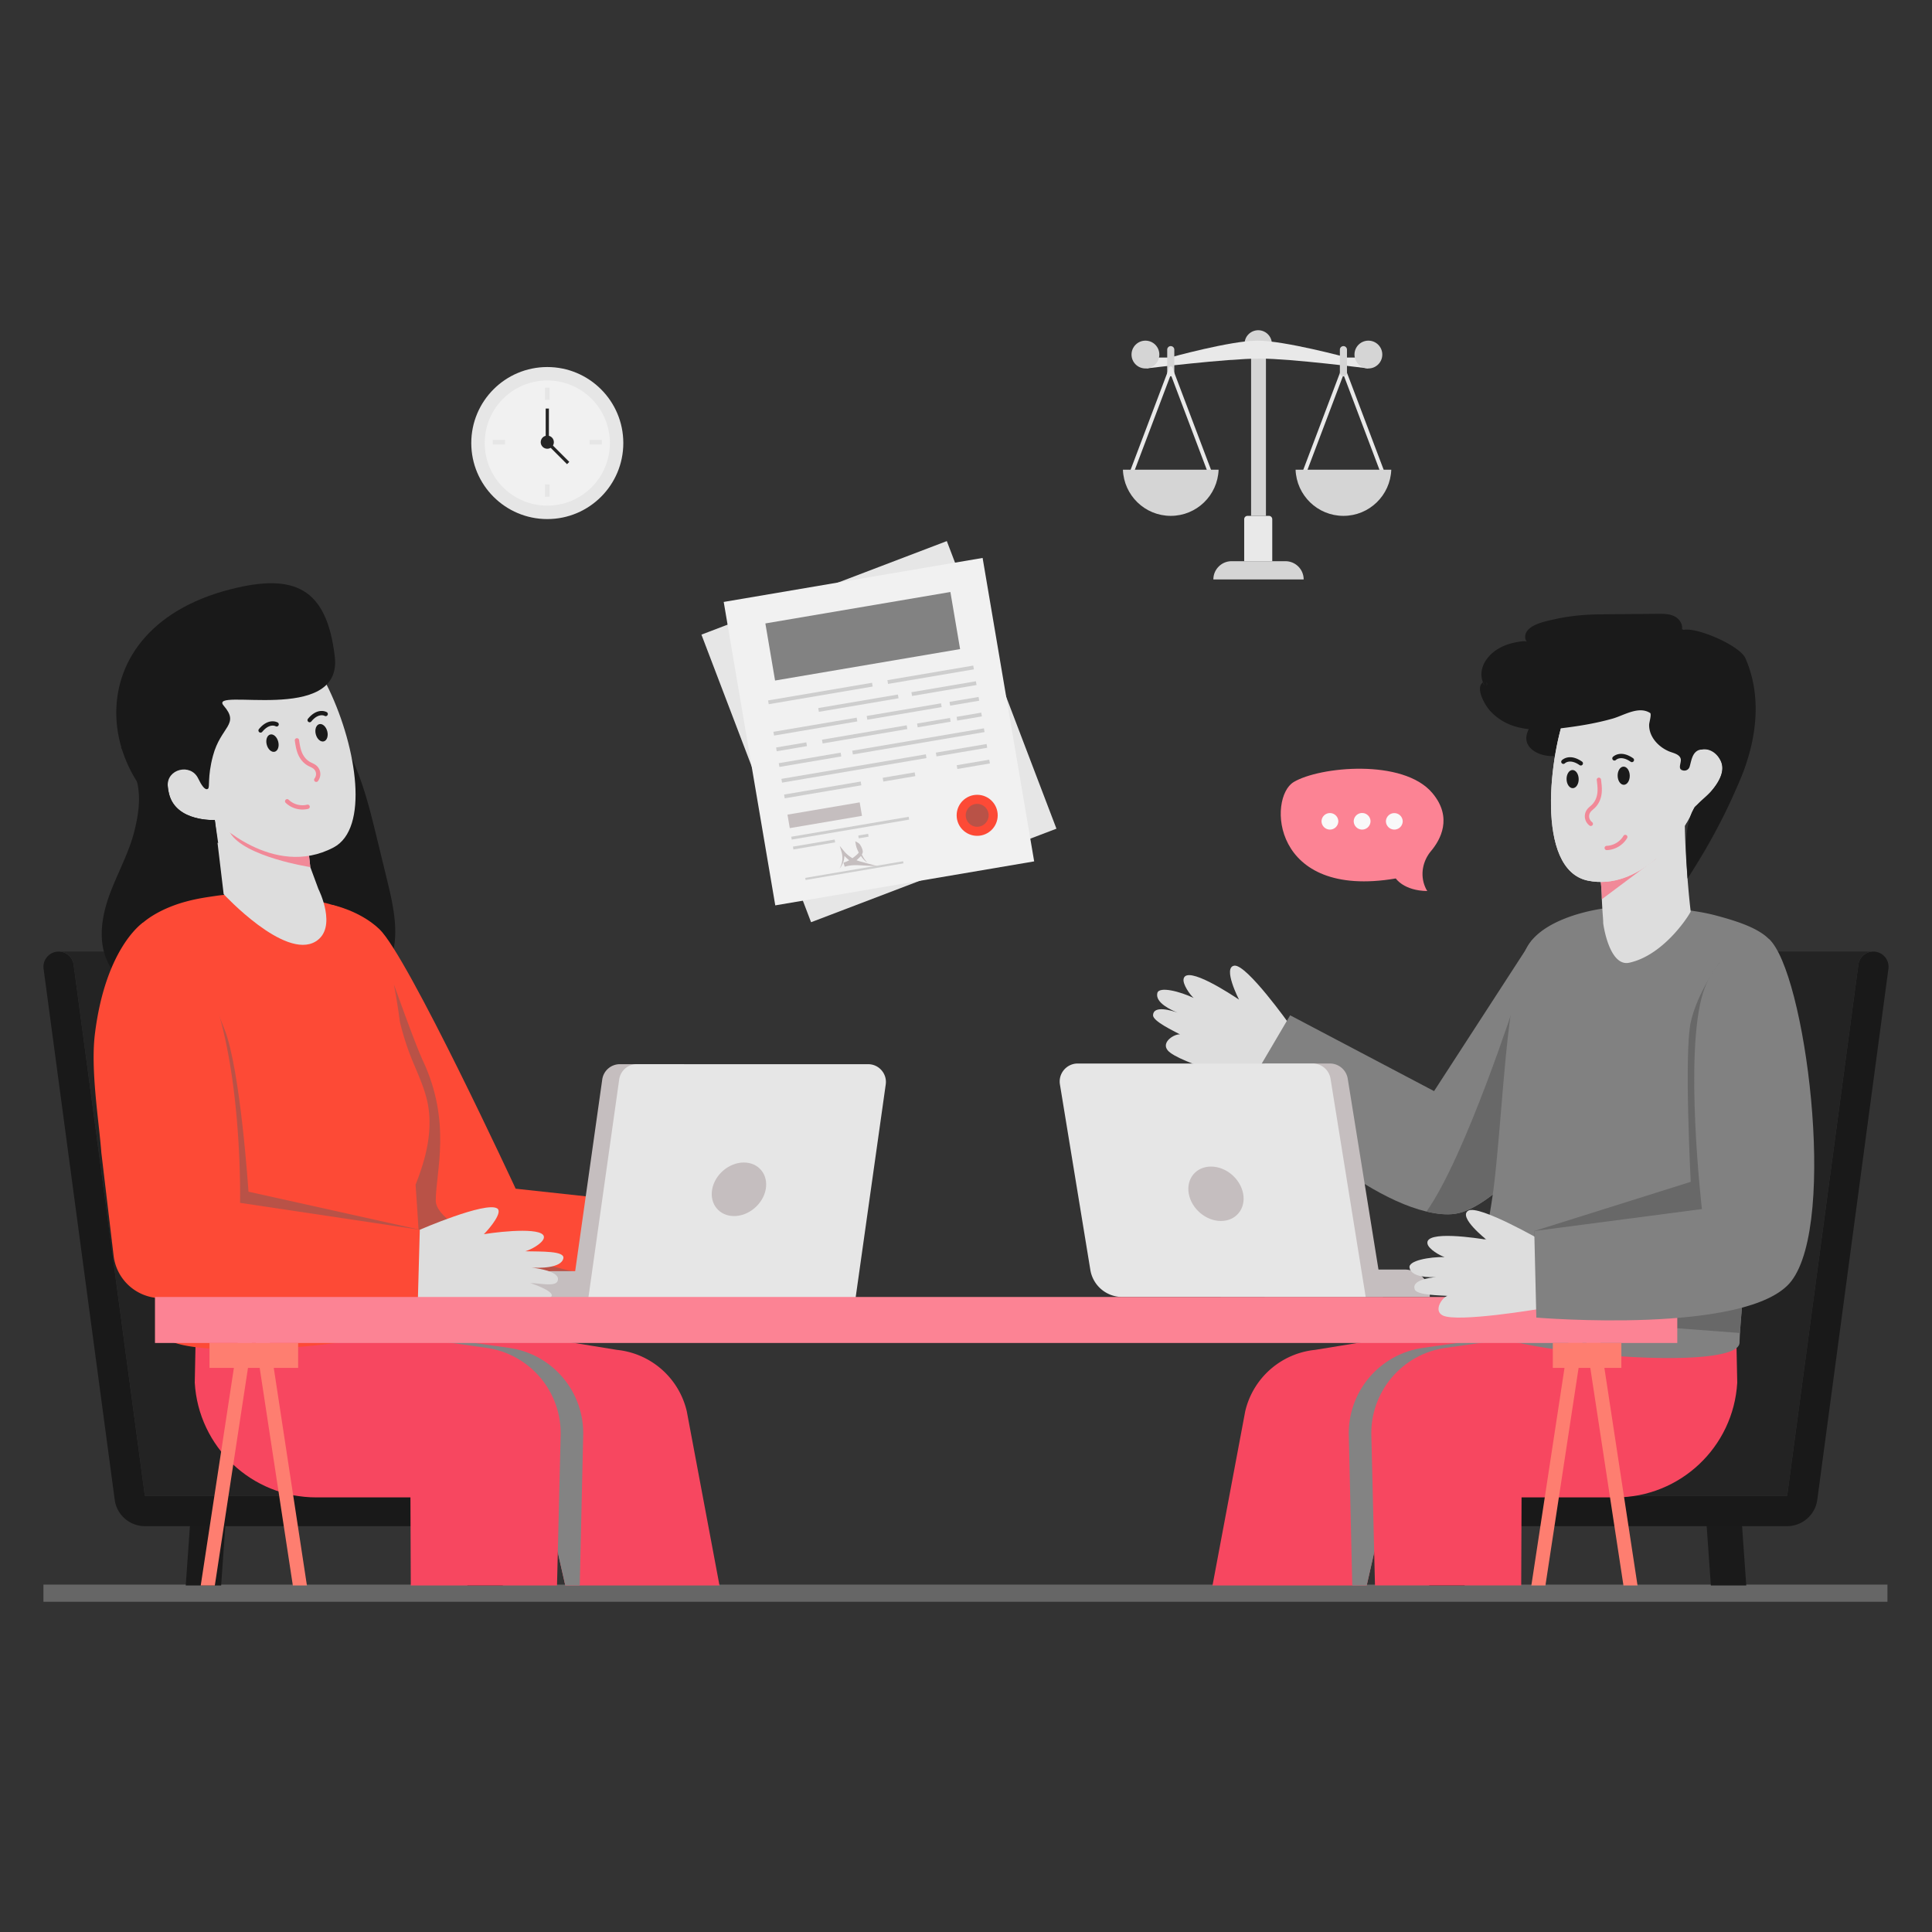 <svg xmlns="http://www.w3.org/2000/svg" viewBox="0 0 450 450" id="CaseDiscussion"><rect x="0" y="0" width="450" height="450" fill="#333333" stroke="none"/><path fill="#666666" d="M10.116 369.081h429.508v4H10.116z" class="color1a3a49 svgShape"></path><path fill="#1a1a1a" d="m43.264 369.283 1.12-15.915h8.245l-1.12 15.915zM108.861 369.283l-1.119-15.915h8.245l1.12 15.915z" class="color06112d svgShape"></path><path fill="#191919" d="M33.74 355.473h78.706a3.529 3.529 0 0 0 0-7.058H33.74l-16.598-123.75a3.529 3.529 0 0 0-6.995.937L26.72 349.325c.462 3.502 3.481 6.148 7.02 6.148z" class="color070d2b svgShape"></path><path fill="#232323" d="M82.521 221.636a3.527 3.527 0 0 1 3.966 3.03l16.599 123.75h56.48a3.529 3.529 0 0 1 0 7.057h-47.12a3.529 3.529 0 0 0 0-7.058H33.74l-16.598-123.75a3.527 3.527 0 0 0-3.966-3.029H82.52z" class="color0e1738 svgShape"></path><path fill="#f74760" d="m131.667 369.283-7.07-31.176-41.134-15.543-13.568-9.175 16.955-4.075 1.456-.538 10.727-3.979 5.898 3.305 38.76 6.31a18.64 18.64 0 0 1 16.267 14.274l7.626 40.597h-35.917z" class="color47adf7 svgShape"></path><path fill="#838383" d="m131.667 369.283-7.07-31.176-41.134-15.543-13.568-9.175 16.955-4.075 1.456-.538 8.927 2.134 21.198 3.017c10.286 1.385 17.829 10.375 17.397 20.749l-.794 34.607h-3.367z" class="color218ae5 svgShape"></path><path fill="#f74760" d="m95.68 369.283-.08-20.51H73.687c-15.026 0-27.454-11.725-28.325-26.729l.448-22.18 46.175 11.044 21.193 3.018c10.289 1.385 17.83 10.378 17.4 20.75l-.839 34.607H95.68z" class="color47adf7 svgShape"></path><path fill="#191919" d="M84.614 232.233c-2.855 2.881-5.707 5.763-8.56 8.643l-31.498 6.65c-5.186 1.095-9.945-2.844-10.098-8.142a8.83 8.83 0 0 0-.005-.136c-.27-6.02-6.711-9.71-9.346-15.131-2.34-4.813-1.457-10.587.37-15.617 1.828-5.03 4.532-9.75 5.828-14.94 1.953-7.847 1.412-12.724-3.114-19.418l30.264-26.714c5.448 4.082 10.39 8.867 14.572 14.242a72.338 72.338 0 0 1 11.294 20.945c1.392 4.085 2.412 8.291 3.439 12.487l2.456 10.102c1.605 6.583 3.144 13.833.11 19.896-1.367 2.739-3.554 4.964-5.712 7.133z" class="color070d2b svgShape"></path><path fill="#fd4a36" d="m74.318 241.588 16.88 46.136 5.048 13.8.09.17.329.676h73.388v-20.077l-49.946-5.422S95 222.731 88.367 216.419c-4.558-4.344-11.004-5.662-11.004-5.662l-3.045 30.831z" class="colorfe6081 svgShape"></path><path fill="#b95247" d="m84.7 244.909 6.498 42.815 5.137 13.97c1.505.186 3.473.417 5.69.676h36.751c5.396-1.915 9.366-4.176 1.897-4.977-13.8-1.487-39.174-10.888-39.174-17.762 0-6.657 3.784-18.334-3.116-32.834-1.596-3.355-6.642-17.522-6.642-17.522L84.7 244.91z" class="colorb94768 svgShape"></path><path fill="#fd4a36" d="M34.174 274.102c.045.418 3.535 27.982 3.704 36.36.596 7.621 61.253 2.876 60.656-4.754 0 0-.587-13.452-1.736-29.763-.009-.009 0-.009 0-.009.793-2.003 1.505-4.042 2.066-6.125 1.122-4.167 1.594-8.574.757-12.812-.784-3.952-2.671-7.594-4.123-11.36-.934-2.43-1.682-4.923-2.314-7.443-.01-.018-.01-.026-.01-.036-.56-4.086-1.166-7.754-1.807-10.755-.008-.017-.008-.035-.008-.053-.223-1.754-.499-3.472-.97-5.101-.686-2.342-3.072-4.87-4.773-6.553a20.607 20.607 0 0 0-8.253-4.941 21.679 21.679 0 0 0-2.11-.561c-6.909-1.451-18.136-2.546-24.893-1.54-1.932.285-4.398.614-7.06 1.344-5.19 1.389-10.853 4.372-12.652 8.191-6.018 12.785 2.35 44.506 3.526 55.911z" class="colorfe6081 svgShape"></path><path fill="#b95247" d="M45.22 223.213s3.368 7.065 7.09 16.577 5.564 37.777 5.564 37.777l39.908 8.862-17.232 4.067-36.902-4.687-5.833-38.048 7.405-24.548z" class="colorb94768 svgShape"></path><path fill="#c5bebf" d="M128.471 296.082h42.188v6.287h-47.946v-.53a5.758 5.758 0 0 1 5.758-5.757z" class="colora7abc6 svgShape"></path><path fill="#c5bebf" d="M160.2 302.369h-27.118l7.195-50.956a4.144 4.144 0 0 1 4.096-3.544h14.968l.858 54.5z" class="colora7abc6 svgShape"></path><path fill="#e6e6e6" d="M137.03 302.369h62.244l7.028-49.763c.368-2.491-1.57-4.737-4.097-4.737h-53.884a4.144 4.144 0 0 0-4.097 3.544l-7.194 50.956z" class="colord7daf4 svgShape"></path><path fill="#c5bebf" d="M170.986 283.244c3.439 0 6.737-2.798 7.369-6.237.623-3.448-1.658-6.237-5.106-6.237-3.439 0-6.737 2.79-7.369 6.237-.623 3.448 1.658 6.237 5.106 6.237z" class="colora7abc6 svgShape"></path><path fill="#fd4a36" d="m23.606 268.493 2.85 23.94a11.194 11.194 0 0 0 11.12 9.937H97.34l.437-15.937-41.863-6.268s1.403-63.635-22.605-65.268c0 0-8.711 5.695-11.208 25.952-1.038 8.419.961 20.344 1.504 27.644z" class="colorfe6081 svgShape"></path><path fill="#dddddd" d="M97.341 302.37h30.511c.018-.01.036-.018.054-.018 2.43-1.095-3.08-3.072-4.372-3.49 1.772-.062 5.734.944 6.321-.437.935-2.19-4.264-2.938-6.036-3.196 1.745.152 6.927.187 7.399-2.146.347-1.745-5.075-1.548-8.877-1.638 1.229-.32 3.989-1.78 4.318-3.053.677-2.591-9.268-1.683-13.95-.926 1.522-1.55 4.433-5.146 3.097-6-2.67-1.684-18.028 4.967-18.028 4.967l-.437 15.937zM73.478 219.314c-7.199 4.299-21.382-11.048-21.382-11.048l-2.063-17.267 7.16-2.988 7.371 3.07 6.806 2.833.904 8.046 1.887 5.102s4.602 9.097-.683 12.252z" class="colorfec3bd svgShape"></path><path fill="#f18998" d="m71.37 193.914.904 8.046s-15.326-2.344-18.693-8c-2.268-3.822 5.621-3.496 10.983-2.88l6.806 2.834z" class="colorf18b89 svgShape"></path><path fill="#dddddd" d="M77.7 197.386c-14.131 7.45-27.665-6.39-27.665-6.39s-8.92.494-10.632-5.968c-1.711-6.463 3.328-8.339 5.5-6.833 0 0-3.568-28.403 14.244-31.698 7.001-1.298 13.3 5.293 17.511 14.157 6.5 13.685 9.337 32.358 1.042 36.732z" class="colorfec3bd svgShape"></path><path fill="#191919" d="M77.981 152.963c1.86 16.023-29.716 6.96-25.881 11.4 3.833 4.43-.653 4.787-2.49 11.652-1.37 5.113-.64 7.34-1.183 7.713-.672.462-1.546-.904-2.256-2.394-1.734-3.64-7.375-2.25-7.1 1.77.04.59.146 1.229.33 1.921 1.713 6.468 10.63 5.968 10.63 5.968l.787 5.372c-28.583-8.942-35.628-49.324 2.932-59.124 14.866-3.778 22.363-.3 24.231 15.722z" class="color070d2b svgShape"></path><ellipse cx="63.464" cy="173.088" fill="#1a1a1a" rx="1.382" ry="2.073" transform="rotate(-14.545 63.464 173.088)" class="color06112d svgShape"></ellipse><path fill="#1a1a1a" d="M60.695 170.64a.5.5 0 0 1-.386-.819c2.247-2.722 4.288-1.587 4.373-1.537a.5.5 0 0 1-.497.868c-.067-.036-1.425-.73-3.105 1.306a.5.5 0 0 1-.385.182z" class="color06112d svgShape"></path><ellipse cx="74.89" cy="170.676" fill="#1a1a1a" rx="1.382" ry="2.073" transform="rotate(-14.545 74.89 170.676)" class="color06112d svgShape"></ellipse><path fill="#1a1a1a" d="M72.121 168.228a.5.5 0 0 1-.385-.819c2.247-2.722 4.285-1.587 4.372-1.537a.5.5 0 0 1-.497.868c-.069-.037-1.427-.727-3.104 1.306a.5.5 0 0 1-.386.182z" class="color06112d svgShape"></path><path fill="#f18998" d="M73.661 182.127a.5.5 0 0 1-.402-.797c.293-.396.41-.864.328-1.317-.079-.44-.34-.825-.735-1.083-.189-.124-.4-.223-.611-.324a9.747 9.747 0 0 1-.453-.225c-1.044-.565-1.86-1.494-2.366-2.686-.435-1.031-.596-2.118-.752-3.169a.5.5 0 1 1 .989-.146c.147.989.298 2.011.685 2.925.29.684.857 1.62 1.921 2.197.132.071.27.137.406.202.252.12.502.241.728.389a2.628 2.628 0 0 1 1.173 1.743c.13.727-.05 1.468-.508 2.088a.498.498 0 0 1-.403.203zM70.463 188.557c-1.445 0-2.895-.562-3.931-1.573a.5.5 0 0 1 .699-.715c1.105 1.08 2.789 1.535 4.293 1.16a.5.5 0 1 1 .242.97 5.352 5.352 0 0 1-1.303.158z" class="colorf18b89 svgShape"></path><path fill="#fe7e70" d="m71.488 369.283-9.085-59.617h-3.281l9.084 59.617zM50.037 369.283l9.085-59.617H55.84l-9.085 59.617z" class="colorfe8b70 svgShape"></path><path fill="#fe7e70" d="M48.797 312.804h20.648v5.806H48.797z" transform="rotate(-180 59.121 315.707)" class="colorfe8b70 svgShape"></path><path fill="#dddddd" d="M271.964 244.627c2.396 2.992 21.258 8.027 21.258 8.027l7.14-14.035s-9.971-14.032-12.839-13.7c-2.835.335 1.064 7.91 1.064 7.91-1.454-.972-12.278-8.19-12.909-4.807-.23 1.229 1.457 3.64 2.346 4.422-3.166-1.51-8.06-2.783-8.46-1.144-.556 2.281 3.336 4.015 4.721 4.557-1.432-.5-5.62-1.76-5.723.588-.063 1.43 4.857 3.695 6.293 4.494-1.232-.181-4.456 1.74-2.891 3.688z" class="colorfec3bd svgShape"></path><path fill="#1a1a1a" d="m406.736 369.283-1.12-15.915h-8.245l1.12 15.915zM341.139 369.283l1.119-15.915h-8.245l-1.12 15.915z" class="color06112d svgShape"></path><path fill="#191919" d="M416.26 355.473h-78.706a3.529 3.529 0 0 1 0-7.058h78.706l16.598-123.75a3.529 3.529 0 0 1 6.995.937L423.28 349.325c-.462 3.502-3.481 6.148-7.02 6.148z" class="color070d2b svgShape"></path><path fill="#232323" d="M367.479 221.636a3.527 3.527 0 0 0-3.966 3.03l-16.599 123.75h-56.48a3.529 3.529 0 0 0 0 7.057h47.12a3.529 3.529 0 0 1 0-7.058h78.706l16.598-123.75a3.527 3.527 0 0 1 3.966-3.029H367.48z" class="color0e1738 svgShape"></path><path fill="#f74760" d="m318.333 369.283 7.07-31.176 41.134-15.543 13.568-9.175-16.955-4.075-1.456-.538-10.727-3.979-5.898 3.305-38.76 6.31a18.64 18.64 0 0 0-16.267 14.274l-7.626 40.597h35.917z" class="color47adf7 svgShape"></path><path fill="#838383" d="m318.333 369.283 7.07-31.176 41.134-15.543 13.568-9.175-16.955-4.075-1.456-.538-8.927 2.134-21.198 3.017c-10.286 1.385-17.829 10.375-17.397 20.749l.794 34.607h3.367z" class="color218ae5 svgShape"></path><path fill="#f74760" d="m354.32 369.283.08-20.51h21.912c15.026 0 27.454-11.725 28.325-26.729l-.448-22.18-46.175 11.044-21.193 3.018c-10.289 1.385-17.83 10.378-17.4 20.75l.839 34.607h34.06z" class="color47adf7 svgShape"></path><path fill="#818181" d="M372.06 250.58s-7.794 11.361-16.66 20.588c-5.643 5.87-11.723 10.879-16.505 11.555-1.933.274-4.187.056-6.651-.532-18.52-4.42-41.66-28.857-41.66-28.857l9.917-16.852 33.522 17.657 22.817-35.197 15.22 31.638z" class="color3a6dc9 svgShape"></path><path fill="#686868" d="M355.4 271.168c-5.643 5.87-11.723 10.879-16.505 11.555-1.933.274-4.187.056-6.651-.532 9.074-12.69 21-49.792 21-49.792l2.157 38.77z" class="color1c5ab5 svgShape"></path><path fill="#818181" d="M414.18 245.95c-1.65 12.134-4.702 24.647-5.339 30.839-.048.378-2.97 23.527-3.567 33.689a59.577 59.577 0 0 0-.104 2.335c-.588 7.553-64.85 1.627-64.262-5.934 0 0 5.452-15.508 7.313-32.9 2.059-19.231 2.742-41.914 6.979-52.374 2.681-6.627 13.132-9.264 18.173-9.988 5.725-.814 12.73-.669 19.429.322 1.916.281 4.356.612 6.997 1.328 5.145 1.377 11.675 3.398 13.455 7.183 2.697 5.724 2.295 15.483.926 25.5z" class="color3a6dc9 svgShape"></path><path fill="#686868" d="M414.18 245.95c-1.65 12.134-4.702 24.647-5.339 30.839-.048.378-2.97 23.527-3.567 33.689l-47.432-3.585-.481-20.165 36.44-11.453s-1.563-30.058 0-37.143c1.554-7.086 6.658-13.825 6.658-13.825l13.72 21.643z" class="color1c5ab5 svgShape"></path><path fill="#1a1a1a" d="M362.464 160.747a47.872 47.872 0 0 0-5.854 8.063c-.664 1.15-1.3 2.45-1.045 3.754.288 1.465 1.639 2.498 3.036 3.022 2.936 1.1 6.481.426 8.752-1.736a8.278 8.278 0 0 0 2.538-5.81 8.278 8.278 0 0 0-2.378-5.879" class="color06112d svgShape"></path><path fill="#dddddd" d="M379.5 224.234c8.35-1.833 14.33-11.689 14.296-11.95-.761-6.207-1.81-20.66-1.174-25.304.142-1.023-.926-1.774-1.842-1.3l-19.541 10.044c-.6.31-.854 1.038-.571 1.654a25.789 25.789 0 0 1 1.395 3.908c.777 2.896 1.003 5.615 1.022 7.633.004.44.046 1.202.09 2.078l.001.006c.131 2.246.272 3.577.235 3.917-.02.166 1.37 10.35 6.089 9.314z" class="colorfec3bd svgShape"></path><path fill="#f18998" d="m373.101 209.447 12.629-9.442c2.381-5.028-11.541-1.75-11.541-1.75s-1.065.267-1.993.731c.464 2.96.95 9.578.905 10.46z" class="colorf18b89 svgShape"></path><path fill="#dddddd" d="M369.911 205.129c11.717 2.343 21.23-9.928 23.725-14.937v-.006c.44-.887.733-1.574.885-1.95.085-.207.22-.384.397-.52 1.421-1.094 7.839-6.343 5.867-10.493-1.287-2.701-3.196-2.905-4.571-2.6-.809.18-1.568-.492-1.512-1.318 1.524-22.453-22.925-19.87-29.006-9.381-.268.46-.536 1.021-.798 1.671-3.797 9.266-7.574 37.017 5.013 39.534z" class="colorfec3bd svgShape"></path><path fill="#1a1a1a" d="m390.835 175.963.228 2.373c.023.274.137.518.312.715-.297-.578.25-1.62.099-2.282-.069-.32-.312-.578-.64-.806z" class="color06112d svgShape"></path><ellipse cx="378.19" cy="180.679" fill="#1a1a1a" rx="1.411" ry="2.116" transform="rotate(-1.154 378.19 180.68)" class="color06112d svgShape"></ellipse><path fill="#1a1a1a" d="M380.097 177.517a.497.497 0 0 1-.285-.09c-2.232-1.548-3.378-.47-3.426-.424a.501.501 0 0 1-.704-.002.497.497 0 0 1-.008-.7c.07-.071 1.75-1.748 4.708.305a.5.5 0 0 1-.285.911z" class="color06112d svgShape"></path><path fill="#f18998" d="M370.527 192.388a.495.495 0 0 1-.307-.105 2.738 2.738 0 0 1-1.071-1.905 2.675 2.675 0 0 1 .667-2.029c.181-.207.394-.396.608-.583.117-.102.234-.204.344-.31.888-.863 1.187-1.942 1.283-2.696.128-1.004-.006-2.053-.135-3.067a.5.5 0 0 1 .433-.56.509.509 0 0 1 .56.434c.136 1.076.278 2.189.134 3.319-.165 1.308-.712 2.445-1.58 3.287-.12.118-.25.232-.38.345-.18.158-.361.315-.513.489-.319.364-.47.817-.426 1.275.046.47.29.9.69 1.212a.499.499 0 0 1-.307.894zM374.244 198.009a.5.5 0 0 1-.014-1c1.583-.046 3.116-.96 3.908-2.331a.5.5 0 0 1 .865.5c-.96 1.664-2.823 2.776-4.744 2.83h-.015z" class="colorf18b89 svgShape"></path><path fill="#dddddd" d="M369.911 205.129c11.717 2.343 21.23-9.928 23.725-14.937v-.006c.44-.887.733-1.574.885-1.95.085-.207.22-.384.397-.52 1.421-1.094 7.839-6.343 5.867-10.493-1.287-2.701-3.196-2.905-4.571-2.6-.809.18-1.568-.492-1.512-1.318 1.524-22.453-22.925-19.87-29.006-9.381-.268.46-.536 1.021-.798 1.671-3.797 9.266-7.574 37.017 5.013 39.534z" class="colorfec3bd svgShape"></path><path fill="#1a1a1a" d="M344.717 160.413c-.03 1.711 1.415 4.047 2.16 4.93 1.575 1.84 3.774 3.21 6.086 3.88 3.675 1.064 7.563.798 11.313.326 3.82-.479 7.615-1.118 11.32-2.168 2.663-.753 6.087-3.05 8.795-1.285.281.464-.259 2.13-.274 2.693-.06 2.814 2.13 5.15 4.587 6.2.898.388 2.503.632 2.77 1.78.152.662-.396 1.704-.1 2.282.214.252.526.411.876.434a1.273 1.273 0 0 0 1.3-.913c.419-1.43.617-3.469 2.359-3.933 2.107-.555 3.994.723 4.876 2.587 1.134 2.389-.51 5.013-2.008 6.816-1.56 1.88-3.933 3.173-4.823 5.47-1.849 4.732-1.141 10.134-.89 15.071 0 .008.007.038 0 .046.228-.343.456-.693.677-1.043 3.91-6.2 7.554-12.705 10.468-19.437 1.11-2.625 8.391-16.908 2.343-30.811-1.3-2.99-11.404-7.334-14.447-6.62a2.492 2.492 0 0 0-.342-.19c.213-1.171-.632-2.411-1.727-2.966-1.187-.601-2.572-.601-3.903-.594-3.948.038-7.897.069-11.853.107-1.498.015-2.997.023-4.496.114-2.51.152-5.021.449-7.478 1.004-2.001.456-5.12 1.004-6.512 2.648-.617.73-.807 1.901-.137 2.662-.388-.441-2.998.19-3.485.304-1.24.305-2.434.807-3.514 1.5-2.526 1.627-4.436 4.594-3.241 7.645.22-.053.449-.099.654-.023.213.076.373.327.274.525-.1.213-.426.22-.609.076s-.266-.38-.342-.6c-.472.35-.67.874-.677 1.483z" class="color06112d svgShape"></path><path fill="#1a1a1a" d="M401.539 189.885c-.276.562-.57 1.117-.856 1.676.286-.552.572-1.109.856-1.676zM393.74 203.586c.193-.301.425-.669.685-1.085-.23.36-.45.728-.684 1.085zM394.425 202.501c2.26-3.54 4.352-7.2 6.258-10.94a161.238 161.238 0 0 1-6.258 10.94zM391.375 179.051c.114.244.373.404.875.434a1.247 1.247 0 0 1-.875-.434zM345.409 158.914c.13.32.297.624.51.905.41.008.54-.662.205-.897-.213-.145-.487-.122-.715-.008z" class="color06112d svgShape"></path><ellipse cx="378.19" cy="180.679" fill="#1a1a1a" rx="1.411" ry="2.116" transform="rotate(-1.154 378.19 180.68)" class="color06112d svgShape"></ellipse><path fill="#1a1a1a" d="M380.097 177.517a.497.497 0 0 1-.285-.09c-2.232-1.548-3.378-.47-3.426-.424a.501.501 0 0 1-.704-.002.497.497 0 0 1-.008-.7c.07-.071 1.75-1.748 4.708.305a.5.5 0 0 1-.285.911z" class="color06112d svgShape"></path><ellipse cx="366.295" cy="181.465" fill="#1a1a1a" rx="1.411" ry="2.116" transform="rotate(-1.154 366.296 181.465)" class="color06112d svgShape"></ellipse><path fill="#1a1a1a" d="M368.201 178.302a.497.497 0 0 1-.285-.09c-2.224-1.545-3.377-.47-3.425-.423-.196.19-.511.191-.705-.002s-.198-.504-.007-.7c.069-.072 1.755-1.747 4.708.305a.5.5 0 0 1-.286.91z" class="color06112d svgShape"></path><path fill="#f18998" d="M370.527 192.388a.495.495 0 0 1-.307-.105 2.738 2.738 0 0 1-1.071-1.905 2.675 2.675 0 0 1 .667-2.029c.181-.207.394-.396.608-.583.117-.102.234-.204.344-.31.888-.863 1.187-1.942 1.283-2.696.128-1.004-.006-2.053-.135-3.067a.5.5 0 0 1 .433-.56.509.509 0 0 1 .56.434c.136 1.076.278 2.189.134 3.319-.165 1.308-.712 2.445-1.58 3.287-.12.118-.25.232-.38.345-.18.158-.361.315-.513.489-.319.364-.47.817-.426 1.275.046.47.29.9.69 1.212a.499.499 0 0 1-.307.894zM374.244 198.009a.5.5 0 0 1-.014-1c1.583-.046 3.116-.96 3.908-2.331a.5.5 0 0 1 .865.5c-.96 1.664-2.823 2.776-4.744 2.83h-.015z" class="colorf18b89 svgShape"></path><path fill="#c5bebf" d="M327.176 295.704H284.33v6.385h48.695v-.537a5.848 5.848 0 0 0-5.849-5.848z" class="colora7abc6 svgShape"></path><path fill="#c5bebf" d="M294.562 302.09h27.541l-8.18-50.78a4.209 4.209 0 0 0-4.16-3.6h-15.201v54.38z" class="colora7abc6 svgShape"></path><path fill="#e6e6e6" d="M318.094 302.09H261.39a7.53 7.53 0 0 1-7.451-6.446l-7.072-43.123c-.375-2.53 1.595-4.81 4.16-4.81h54.727a4.209 4.209 0 0 1 4.16 3.599l8.18 50.78z" class="colord7daf4 svgShape"></path><path fill="#c5bebf" d="M284.374 284.389c-3.493 0-6.843-2.843-7.484-6.335-.633-3.502 1.684-6.335 5.185-6.335 3.493 0 6.843 2.833 7.485 6.335.632 3.501-1.684 6.335-5.186 6.335z" class="colora7abc6 svgShape"></path><path fill="#fe7e70" d="m381.413 369.283-9.084-59.617h-3.282l9.085 59.617zM359.962 369.283l9.085-59.617h-3.281l-9.085 59.617z" class="colorfe8b70 svgShape"></path><path fill="#fc8394" d="M36.097 302.089h354.574v10.715H36.097z" transform="rotate(-180 213.384 307.447)" class="colorfcc283 svgShape"></path><path fill="#fe7e70" d="M361.676 312.804h15.967v5.806h-15.967z" transform="rotate(-180 369.66 315.707)" class="colorfe8b70 svgShape"></path><path fill="#dddddd" d="M336.032 306.391c3.424 1.724 22.67-1.546 22.67-1.546l.653-15.734s-14.906-8.61-17.376-7.115c-2.438 1.484 4.26 6.75 4.26 6.75-1.727-.28-14.573-2.337-13.74 1 .303 1.214 2.84 2.705 3.974 3.046-3.508-.056-8.488.823-8.169 2.48.444 2.305 4.704 2.263 6.19 2.179-1.51.141-5.843.737-4.96 2.916.538 1.326 5.954 1.339 7.592 1.468-1.196.348-3.328 3.436-1.094 4.556z" class="colorfec3bd svgShape"></path><path fill="#818181" d="M411.985 218.69c8.435 7.368 16.092 65.81 5.214 79.75-9.823 12.588-59.357 8.453-59.357 8.453l-.481-20.165 39.048-5.116s-4.216-36.335.289-50.453c3.962-12.42 15.287-12.469 15.287-12.469z" class="color3a6dc9 svgShape"></path><path fill="#fc8394" d="M325.108 204.61s1.853 2.855 7.33 2.93c0 0-.248-.36-.52-1.009-1.17-2.797-.547-6.003 1.406-8.321 2.106-2.499 5.163-7.755.273-13.525-6.793-8.035-26.256-6.136-32.28-2.53-6.024 3.605-5.255 27.396 23.79 22.456z" class="colorfcc283 svgShape"></path><path fill="#f9f9f9" d="M311.721 191.26c0 1.083-.87 1.965-1.952 1.965s-1.959-.882-1.959-1.965a1.957 1.957 0 0 1 3.911 0zM319.22 191.26c0 1.083-.87 1.965-1.952 1.965s-1.959-.882-1.959-1.965a1.957 1.957 0 0 1 3.912 0zM326.72 191.26c0 1.083-.87 1.965-1.953 1.965a1.963 1.963 0 0 1-1.958-1.965 1.957 1.957 0 0 1 3.91 0z" class="colorffffff svgShape"></path><path fill="#e6e6e6" d="M174.139 134.572h61.166v71.689h-61.166z" transform="rotate(-20.867 204.722 170.416)" class="colord7daf4 svgShape"></path><path fill="#f1f1f1" d="M174.139 134.572h61.166v71.689h-61.166z" transform="rotate(-9.643 204.722 170.416)" class="coloreae8fe svgShape"></path><path fill="#828282" d="M179.089 141.453h43.715v13.489h-43.715z" transform="rotate(-9.643 200.946 148.198)" class="color0c8ff9 svgShape"></path><path fill="#cecece" d="M178.804 161.082h24.557v.889h-24.557z" transform="rotate(-9.643 191.082 161.527)" class="colord2d4e9 svgShape"></path><path fill="#cecece" d="M206.624 156.718h20.283v.889h-20.283z" transform="rotate(-9.643 216.766 157.163)" class="colord2d4e9 svgShape"></path><path fill="#cecece" d="M190.523 163.337h18.825v.889h-18.825z" transform="rotate(-9.643 199.935 163.781)" class="colord2d4e9 svgShape"></path><path fill="#cecece" d="M212.249 159.949h15.243v.889h-15.243z" transform="rotate(-9.643 219.871 160.394)" class="colord2d4e9 svgShape"></path><path fill="#cecece" d="M180.08 168.798h19.665v.889H180.08z" transform="rotate(-9.643 189.913 169.243)" class="colord2d4e9 svgShape"></path><path fill="#cecece" d="M201.82 165.283h17.565v.889H201.82z" transform="rotate(-9.643 210.603 165.728)" class="colord2d4e9 svgShape"></path><path fill="#cecece" d="M221.186 162.901h6.868v.889h-6.868z" transform="rotate(-9.643 224.62 163.346)" class="colord2d4e9 svgShape"></path><path fill="#cecece" d="M191.391 170.606h20.011v.889h-20.011z" transform="rotate(-9.643 201.396 171.05)" class="colord2d4e9 svgShape"></path><path fill="#cecece" d="M180.789 173.501h7.14v.889h-7.14z" transform="rotate(-9.643 184.36 173.946)" class="colord2d4e9 svgShape"></path><path fill="#cecece" d="M213.617 167.869h7.782v.889h-7.782z" transform="rotate(-9.643 217.508 168.313)" class="colord2d4e9 svgShape"></path><path fill="#cecece" d="M222.837 166.468h5.83v.889h-5.83z" transform="rotate(-9.643 225.752 166.912)" class="colord2d4e9 svgShape"></path><path fill="#cecece" d="M181.357 176.527h14.626v.889h-14.626z" transform="rotate(-9.643 188.67 176.972)" class="colord2d4e9 svgShape"></path><path fill="#cecece" d="M198.363 172.238h31.104v.889h-31.104z" transform="rotate(-9.643 213.915 172.683)" class="colord2d4e9 svgShape"></path><path fill="#cecece" d="M181.84 178.548h34.118v.889H181.84z" transform="rotate(-9.643 198.9 178.993)" class="colord2d4e9 svgShape"></path><path fill="#cecece" d="M217.971 174.29h11.982v.889h-11.982z" transform="rotate(-9.643 223.962 174.735)" class="colord2d4e9 svgShape"></path><path fill="#cecece" d="M222.86 177.583h7.683v.889h-7.683z" transform="rotate(-9.643 226.701 178.028)" class="colord2d4e9 svgShape"></path><path fill="#cecece" d="M182.574 183.543h18.109v.889h-18.109z" transform="rotate(-9.643 191.628 183.987)" class="colord2d4e9 svgShape"></path><path fill="#cecece" d="M205.616 180.524h7.56v.889h-7.56z" transform="rotate(-9.643 209.396 180.968)" class="colord2d4e9 svgShape"></path><circle cx="227.604" cy="189.903" r="4.78" fill="#fd4a36" class="colorfe6081 svgShape"></circle><circle cx="227.604" cy="189.903" r="2.668" fill="#b95247" class="colorb94768 svgShape"></circle><path fill="#c5bebf" d="M183.568 188.291h17.059v3.187h-17.059z" transform="rotate(-9.643 192.098 189.884)" class="colora7abc6 svgShape"></path><path fill="#cecece" d="M184.157 192.565h27.744v.667h-27.744z" transform="rotate(-9.643 198.03 192.898)" class="colord2d4e9 svgShape"></path><path fill="#cecece" d="M184.675 196.365h9.857v.667h-9.857z" transform="rotate(-9.643 189.603 196.698)" class="colord2d4e9 svgShape"></path><path fill="#cecece" d="M199.95 194.409h2.322v.667h-2.322z" transform="rotate(-9.643 201.112 194.743)" class="colord2d4e9 svgShape"></path><path fill="#cecece" d="M187.432 202.536h23.124v.494h-23.124z" transform="rotate(-9.643 198.994 202.783)" class="colord2d4e9 svgShape"></path><path fill="#c5bebf" d="M195.554 202.303a4.989 4.989 0 0 0 .46-3.869l-.426-1.42.96 1.172a7.395 7.395 0 0 0 3.74 2.441l4.118 1.122-4.278-.213c-1.179-.058-2.284 0-3.382.34l-.282-.958c1.092-.298 2.004-.903 2.894-1.662.227-.189.424-.363.566-.55.07-.093.126-.187.162-.28.008-.02.02-.061.02-.061s.004.007.002-.018a.702.702 0 0 0-.009-.143 3.074 3.074 0 0 0-.23-.746c-.087-.227-.299-.523-.329-.54l.474-.356c.044.76.333 1.553.656 2.303.344.747.773 1.468 1.369 2.066-.72-.46-1.257-1.158-1.727-1.872-.461-.728-.832-1.517-.99-2.43l-.117-.69.592.334c.497.28.564.559.755.846.152.292.282.581.363.932.019.092.038.18.039.301a.893.893 0 0 1-.019.204c-.013.07-.026.102-.042.153a2.028 2.028 0 0 1-.256.506c-.205.297-.453.527-.672.73a9.174 9.174 0 0 1-1.474 1.148 7.58 7.58 0 0 1-1.736.78l-.282-.957c1.195-.356 2.512-.427 3.711-.307l-.16.91a7.44 7.44 0 0 1-3.96-2.979l.533-.248c.281 1.444-.137 2.963-1.043 4.011z" class="colora7abc6 svgShape"></path><path fill="#d5d5d5" d="M303.647 134.959h-21.03c0-1.175.476-2.235 1.246-2.999a4.215 4.215 0 0 1 2.999-1.245h12.54c2.344 0 4.245 1.9 4.245 4.244zM296.246 80.102v3.18h-6.364v-3.18a3.182 3.182 0 1 1 6.364 0z" class="colorf7b3c2 svgShape"></path><path fill="#e9e9e9" d="M296.332 120.936v9.779h-6.535v-9.78c0-.433.348-.78.777-.78h4.977a.78.78 0 0 1 .78.78z" class="colorf9dae0 svgShape"></path><path fill="#d5d5d5" d="M291.403 82.524h3.46v37.632h-3.46z" class="colorf7b3c2 svgShape"></path><path fill="#e9e9e9" d="M318.723 85.824s-17.85-2.292-25.264-2.303c-7.715-.012-26.476 2.303-26.476 2.303l2.758-2.548h2.756s14.115-3.922 20.356-3.933c6.38-.011 20.916 3.933 20.916 3.933h2.754l2.2 2.548z" class="colorf9dae0 svgShape"></path><path fill="#e9e9e9" d="M321.9 110.268c-.185 0-.357-.148-.421-.383L312.5 86.15c-.08-.297.043-.62.275-.724.232-.103.486.054.566.351l8.978 23.737c.08.296-.043.62-.275.723a.358.358 0 0 1-.146.032z" class="colorf9dae0 svgShape"></path><path fill="#e9e9e9" d="M303.944 110.268a.358.358 0 0 1-.146-.032c-.232-.103-.355-.427-.274-.723l8.977-23.737c.08-.296.335-.454.567-.35.232.102.355.426.274.723l-8.977 23.736c-.064.235-.236.383-.42.383z" class="colorf9dae0 svgShape"></path><path fill="#d5d5d5" d="M312.91 87.666a.826.826 0 0 1-.826-.826v-5.397a.826.826 0 1 1 1.653 0v5.397c0 .456-.37.826-.826.826zM272.693 87.666a.826.826 0 0 1-.827-.826v-5.397a.826.826 0 0 1 1.653 0v5.397c0 .456-.37.826-.826.826z" class="colorf7b3c2 svgShape"></path><circle cx="266.794" cy="82.583" r="3.24" fill="#d5d5d5" class="colorf7b3c2 svgShape"></circle><circle cx="318.723" cy="82.583" r="3.24" fill="#d5d5d5" class="colorf7b3c2 svgShape"></circle><path fill="#d5d5d5" d="M301.766 109.408c.222 5.971 5.12 10.747 11.145 10.747 6.025 0 10.922-4.776 11.144-10.747h-22.29z" class="colorf7b3c2 svgShape"></path><path fill="#e9e9e9" d="M281.681 110.268c-.184 0-.356-.148-.42-.383l-8.978-23.736c-.08-.297.043-.62.275-.724.232-.103.486.054.566.351l8.978 23.737c.08.296-.043.62-.275.723a.358.358 0 0 1-.146.032z" class="colorf9dae0 svgShape"></path><path fill="#e9e9e9" d="M263.726 110.268a.358.358 0 0 1-.145-.032c-.233-.103-.356-.427-.275-.723l8.977-23.737c.08-.296.335-.454.567-.35.232.102.355.426.274.723l-8.977 23.736c-.064.235-.236.383-.42.383z" class="colorf9dae0 svgShape"></path><path fill="#d5d5d5" d="M261.548 109.408c.222 5.971 5.12 10.747 11.145 10.747 6.025 0 10.922-4.776 11.144-10.747h-22.29z" class="colorf7b3c2 svgShape"></path><circle cx="127.475" cy="103.196" r="17.706" fill="#e6e6e6" class="colord7daf4 svgShape"></circle><circle cx="127.475" cy="103.196" r="14.577" fill="#f1f1f1" class="coloreae8fe svgShape"></circle><path fill="#e6e6e6" d="M126.939 90.285h1.071v2.857h-1.071zM126.939 112.842h1.071v2.857h-1.071z" class="colord7daf4 svgShape"></path><path fill="#e6e6e6" d="M115.661 101.563h1.071v2.857h-1.071z" transform="rotate(-90 116.197 102.992)" class="colord7daf4 svgShape"></path><path fill="#e6e6e6" d="M138.218 101.563h1.071v2.857h-1.071z" transform="rotate(-90 138.753 102.992)" class="colord7daf4 svgShape"></path><circle cx="127.475" cy="102.992" r="1.531" fill="#252525" class="color11153a svgShape"></circle><path fill="#252525" d="m132.067 108.114-4.967-4.967v-7.982h.75v7.671l4.748 4.748z" class="color11153a svgShape"></path></svg>